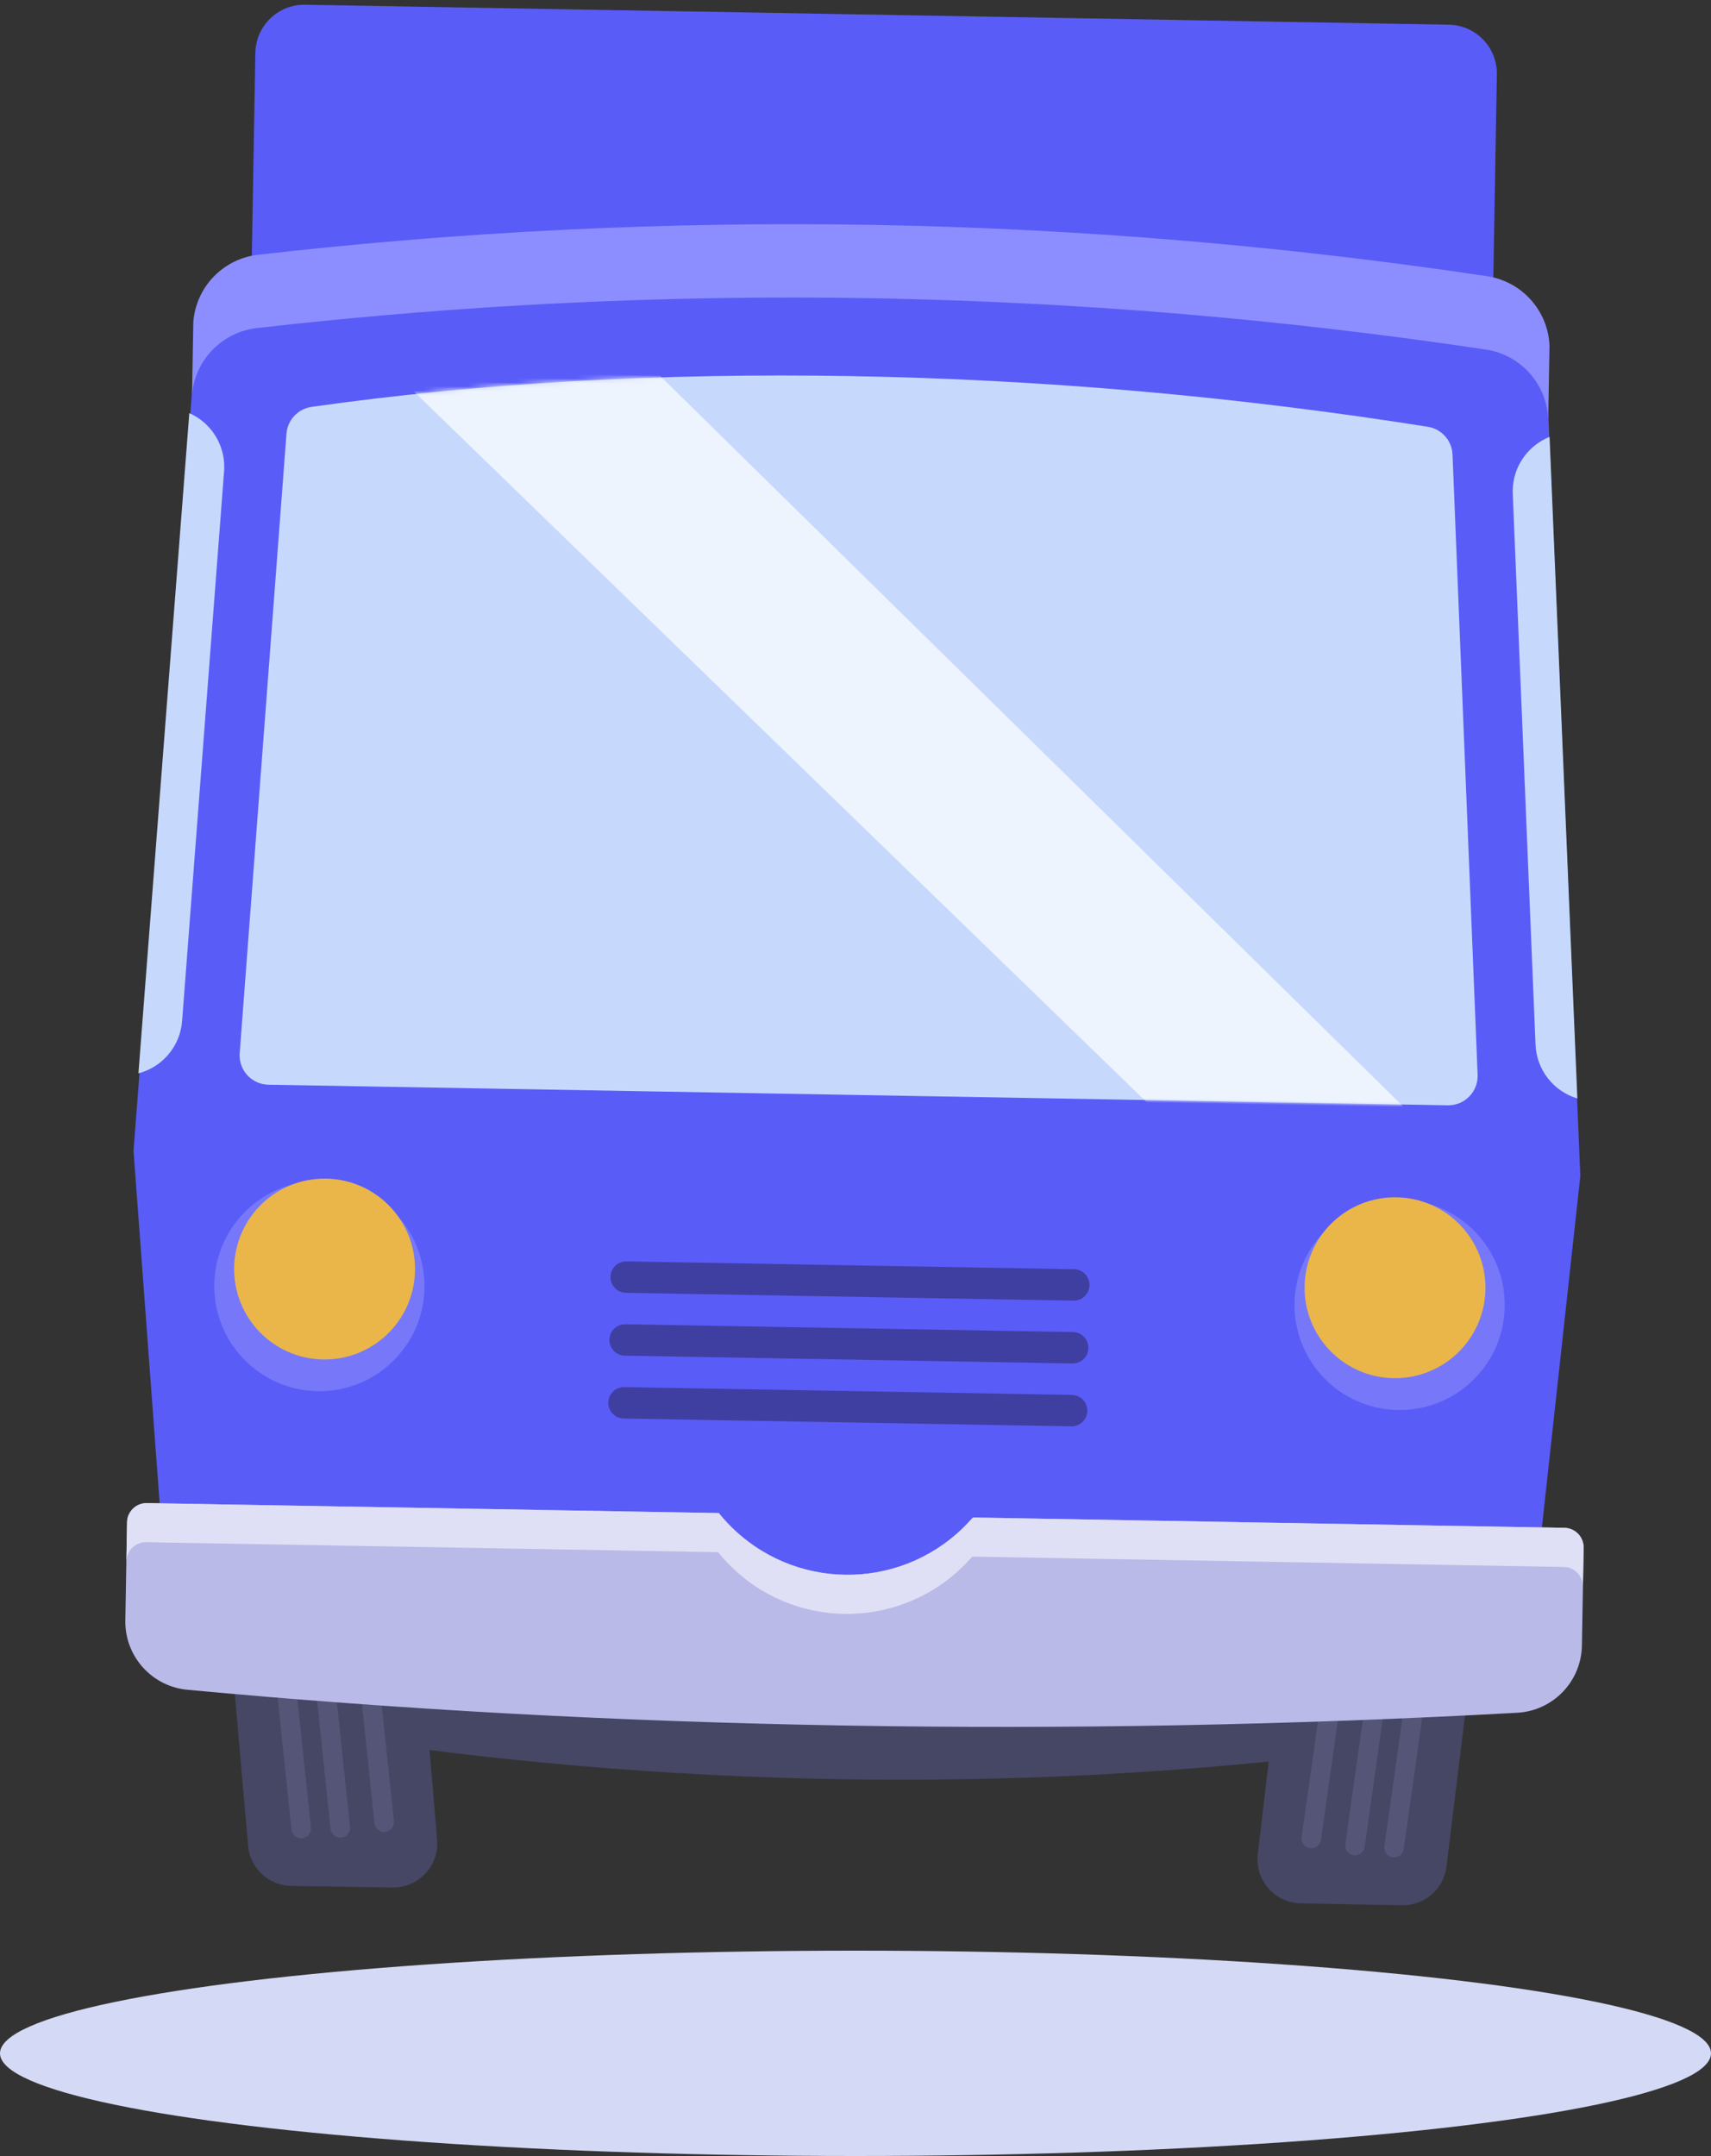 <?xml version="1.0" encoding="UTF-8"?>
<svg width="350px" height="441px" viewBox="0 0 350 441" version="1.1" xmlns="http://www.w3.org/2000/svg" xmlns:xlink="http://www.w3.org/1999/xlink">
    <rect x="0" y="0" width="350" height="441" fill="#333333" stroke="none"/>
    <title>Group 5</title>
    <defs>
        <path d="M12.766,8.219 C47.1,2.74 83.845,0 123,0 C162.351,0 201.727,2.767 241.128,8.302 C243.961,8.699 246.118,11.041 246.284,13.896 L253.632,140.653 C253.824,143.961 251.297,146.798 247.989,146.99 C247.874,146.997 247.758,147 247.642,147 L6.358,147 C3.044,147 0.358,144.314 0.358,141 C0.358,140.884 0.361,140.768 0.368,140.653 L7.722,13.797 C7.885,10.984 9.984,8.663 12.766,8.219 Z" id="path-1"></path>
    </defs>
    <g id="Page-1" stroke="none" stroke-width="1" fill="none" fill-rule="evenodd">
        <g id="Artboard" transform="translate(-2051, -218)">
            <g id="Group-5" transform="translate(2051, 218.429)">
                <g id="Group-4" transform="translate(177, 196.946) rotate(1) translate(-177, -196.946) translate(28, 2.571)">
                    <path d="M31,0 L265,0 C270.523,1.37012913e-14 275,4.477 275,10 L275,316 L275,316 L21,316 L21,10 C21,4.477 25.477,1.01453063e-15 31,0 Z" id="Rectangle" fill="#5A5CF8"></path>
                    <path d="M42,329 L249,329 L249,354 C214.968,358.667 180.635,361 146,361 C111.365,361 76.699,358.667 42,354 L42,329 Z" id="Rectangle" fill="#464665"></path>
                    <path d="M31.208,293.989 L52.167,293.989 C57.138,293.989 61.167,298.019 61.167,302.989 C61.167,303.003 61.167,303.016 61.167,303.03 L60.834,377.037 C60.812,382.007 56.765,386.018 51.794,385.996 C51.499,385.995 51.205,385.979 50.911,385.949 L30.285,383.822 C25.696,383.349 22.208,379.483 22.208,374.869 L22.208,302.989 C22.208,298.019 26.237,293.989 31.208,293.989 Z" id="Rectangle" fill="#464665" transform="translate(41.708, 340.478) rotate(-6) translate(-41.708, -340.478) "></path>
                    <path d="M49.02,293.954 C50.125,293.954 51.02,294.85 51.02,295.954 L51.02,372.954 C51.02,374.059 50.125,374.954 49.02,374.954 C47.916,374.954 47.02,374.059 47.02,372.954 L47.02,295.954 C47.02,294.85 47.916,293.954 49.02,293.954 Z M31.998,293.469 C33.103,293.469 33.998,294.364 33.998,295.469 L33.998,372.469 C33.998,373.573 33.103,374.469 31.998,374.469 C30.893,374.469 29.998,373.573 29.998,372.469 L29.998,295.469 C29.998,294.364 30.893,293.469 31.998,293.469 Z M41.051,293.257 C42.155,293.257 43.051,294.152 43.051,295.257 L43.051,372.257 C43.051,373.361 42.155,374.257 41.051,374.257 C39.946,374.257 39.051,373.361 39.051,372.257 L39.051,295.257 C39.051,294.152 39.946,293.257 41.051,293.257 Z" id="Combined-Shape" fill="#676790" opacity="0.446" transform="translate(40.509, 334.105) rotate(-187) translate(-40.509, -334.105) "></path>
                    <path d="M244.792,293.989 L265.752,293.989 C270.722,293.989 274.752,298.019 274.752,302.989 C274.752,303.003 274.751,303.016 274.751,303.03 L274.419,377.037 C274.396,382.007 270.349,386.018 265.378,385.996 C265.083,385.995 264.789,385.979 264.496,385.949 L243.869,383.822 C239.28,383.349 235.792,379.483 235.792,374.869 L235.792,302.989 C235.792,298.019 239.822,293.989 244.792,293.989 Z" id="Rectangle" fill="#464665" transform="translate(255.292, 340.478) scale(-1, 1) rotate(-6) translate(-255.292, -340.478) "></path>
                    <path d="M265.02,293.954 C266.125,293.954 267.02,294.85 267.02,295.954 L267.02,372.954 C267.02,374.059 266.125,374.954 265.02,374.954 C263.916,374.954 263.02,374.059 263.02,372.954 L263.02,295.954 C263.02,294.85 263.916,293.954 265.02,293.954 Z M247.998,293.469 C249.103,293.469 249.998,294.364 249.998,295.469 L249.998,372.469 C249.998,373.573 249.103,374.469 247.998,374.469 C246.893,374.469 245.998,373.573 245.998,372.469 L245.998,295.469 C245.998,294.364 246.893,293.469 247.998,293.469 Z M257.051,293.257 C258.155,293.257 259.051,294.152 259.051,295.257 L259.051,372.257 C259.051,373.361 258.155,374.257 257.051,374.257 C255.946,374.257 255.051,373.361 255.051,372.257 L255.051,295.257 C255.051,294.152 255.946,293.257 257.051,293.257 Z" id="Combined-Shape" fill="#676790" opacity="0.446" transform="translate(256.509, 334.105) scale(-1, 1) rotate(-187) translate(-256.509, -334.105) "></path>
                    <path d="M22.279,65.3 C64.186,59.767 106.093,57 148,57 C189.907,57 231.814,59.767 273.721,65.3 C280.847,66.24 286.304,72.104 286.731,79.279 L296,235 L296,235 L287.25,330.37 C286.542,338.091 280.066,344 272.313,344 L23.687,344 C15.934,344 9.458,338.091 8.75,330.37 L0,235 L0,235 L9.269,79.279 C9.696,72.104 15.153,66.24 22.279,65.3 Z" id="Rectangle" fill="#5A5CF8"></path>
                    <path d="M287.068,83.938 L295.115,219.139 C290.276,217.787 286.676,213.489 286.37,208.285 L286.37,208.285 L279.747,95.705 C279.734,95.47 279.727,95.235 279.727,95 C279.727,90.025 282.754,85.757 287.068,83.938 Z" id="Combined-Shape" fill="#C6D9FD"></path>
                    <path d="M8.068,83.938 L16.115,219.139 C11.276,217.787 7.676,213.489 7.37,208.285 L7.37,208.285 L0.747,95.705 C0.734,95.47 0.727,95.235 0.727,95 C0.727,90.025 3.754,85.757 8.068,83.938 Z" id="Combined-Shape" fill="#C6D9FD" transform="translate(8.421, 151.538) scale(-1, 1) translate(-8.421, -151.538) "></path>
                    <path d="M134.143,222.929 C135.918,222.929 137.357,224.368 137.357,226.143 L137.357,317.714 C137.357,319.489 135.918,320.929 134.143,320.929 C132.368,320.929 130.929,319.489 130.929,317.714 L130.929,226.143 C130.929,224.368 132.368,222.929 134.143,222.929 Z M147,222.929 C148.775,222.929 150.214,224.368 150.214,226.143 L150.214,317.714 C150.214,319.489 148.775,320.929 147,320.929 C145.225,320.929 143.786,319.489 143.786,317.714 L143.786,226.143 C143.786,224.368 145.225,222.929 147,222.929 Z M159.857,222.929 C161.632,222.929 163.071,224.368 163.071,226.143 L163.071,317.714 C163.071,319.489 161.632,320.929 159.857,320.929 C158.082,320.929 156.643,319.489 156.643,317.714 L156.643,226.143 C156.643,224.368 158.082,222.929 159.857,222.929 Z" id="Combined-Shape" fill="#3E3FA0" transform="translate(147, 271.929) rotate(-270) translate(-147, -271.929) "></path>
                    <circle id="Oval" fill="#FFFFFF" opacity="0.174" cx="38.5" cy="262" r="21.5"></circle>
                    <circle id="Oval" fill="#FFFFFF" opacity="0.174" cx="259.5" cy="262" r="21.5"></circle>
                    <circle id="Oval" fill="#EAB649" cx="39.5" cy="258.5" r="18.5"></circle>
                    <circle id="Oval" fill="#EAB649" cx="258.5" cy="258.5" r="18.5"></circle>
                    <g id="Path-18" transform="translate(21, 74)">
                        <mask id="mask-2" fill="white">
                            <use xlink:href="#path-1"></use>
                        </mask>
                        <use id="Mask" fill="#C6D9FD" xlink:href="#path-1"></use>
                        <polygon fill="#EEF4FE" mask="url(#mask-2)" points="19 -9 213.34 173 256 164 19 -61"></polygon>
                    </g>
                    <path d="M12.941,311.967 C56.585,308.656 101.272,307 147,307 C192.942,307 238.946,308.671 285.013,312.014 C292.333,312.545 298,318.638 298,325.977 L298,346 C298,348.209 296.209,350 294,350 L173,350 L173,350 L172.124,349.027 C159.628,335.142 138.242,334.016 124.357,346.513 C123.156,347.593 122.034,348.759 121,350 L121,350 L121,350 L4,350 C1.791,350 2.705415e-16,348.209 0,346 L0,325.927 C5.63916113e-09,318.606 5.641,312.521 12.941,311.967 Z" id="Rectangle" fill="#B9BAE7" transform="translate(149, 328.5) scale(1, -1) translate(-149, -328.5) "></path>
                    <path d="M121,307 L121.449,307.527 C122.356,308.572 123.328,309.561 124.357,310.487 C138.242,322.984 159.628,321.858 172.124,307.973 L172.124,307.973 L173,307 L294,307 C296.209,307 298,308.791 298,311 L298,311 L298,318.999 L297.995,318.8 C297.891,316.684 296.142,315 294,315 L173,315 L172.124,315.973 C159.628,329.858 138.242,330.984 124.357,318.487 C123.328,317.561 122.356,316.572 121.449,315.527 L121,315 L4,315 C1.791,315 0.001,316.79 1.2333276e-07,318.999 L0,311 C2.705415e-16,308.791 1.791,307 4,307 L4,307 L121,307 Z" id="Combined-Shape" fill="#DFE0F6"></path>
                    <path d="M148,43 C189.907,43 231.814,45.767 273.721,51.3 C280.847,52.24 286.304,58.104 286.731,65.279 L286.731,80.279 C286.31,73.216 281.016,67.424 274.054,66.347 L273.721,66.3 C231.814,60.767 189.907,58 148,58 C106.093,58 64.186,60.767 22.279,66.3 C15.264,67.226 9.867,72.922 9.293,79.944 L9.269,80.279 L9.269,65.279 C9.696,58.104 15.153,52.24 22.279,51.3 C64.186,45.767 106.093,43 148,43 Z" id="Path" fill="#8C8EFF"></path>
                </g>
                <ellipse id="Oval" fill="#D4D9F5" cx="175" cy="419.571" rx="175" ry="21"></ellipse>
            </g>
        </g>
    </g>
</svg>
